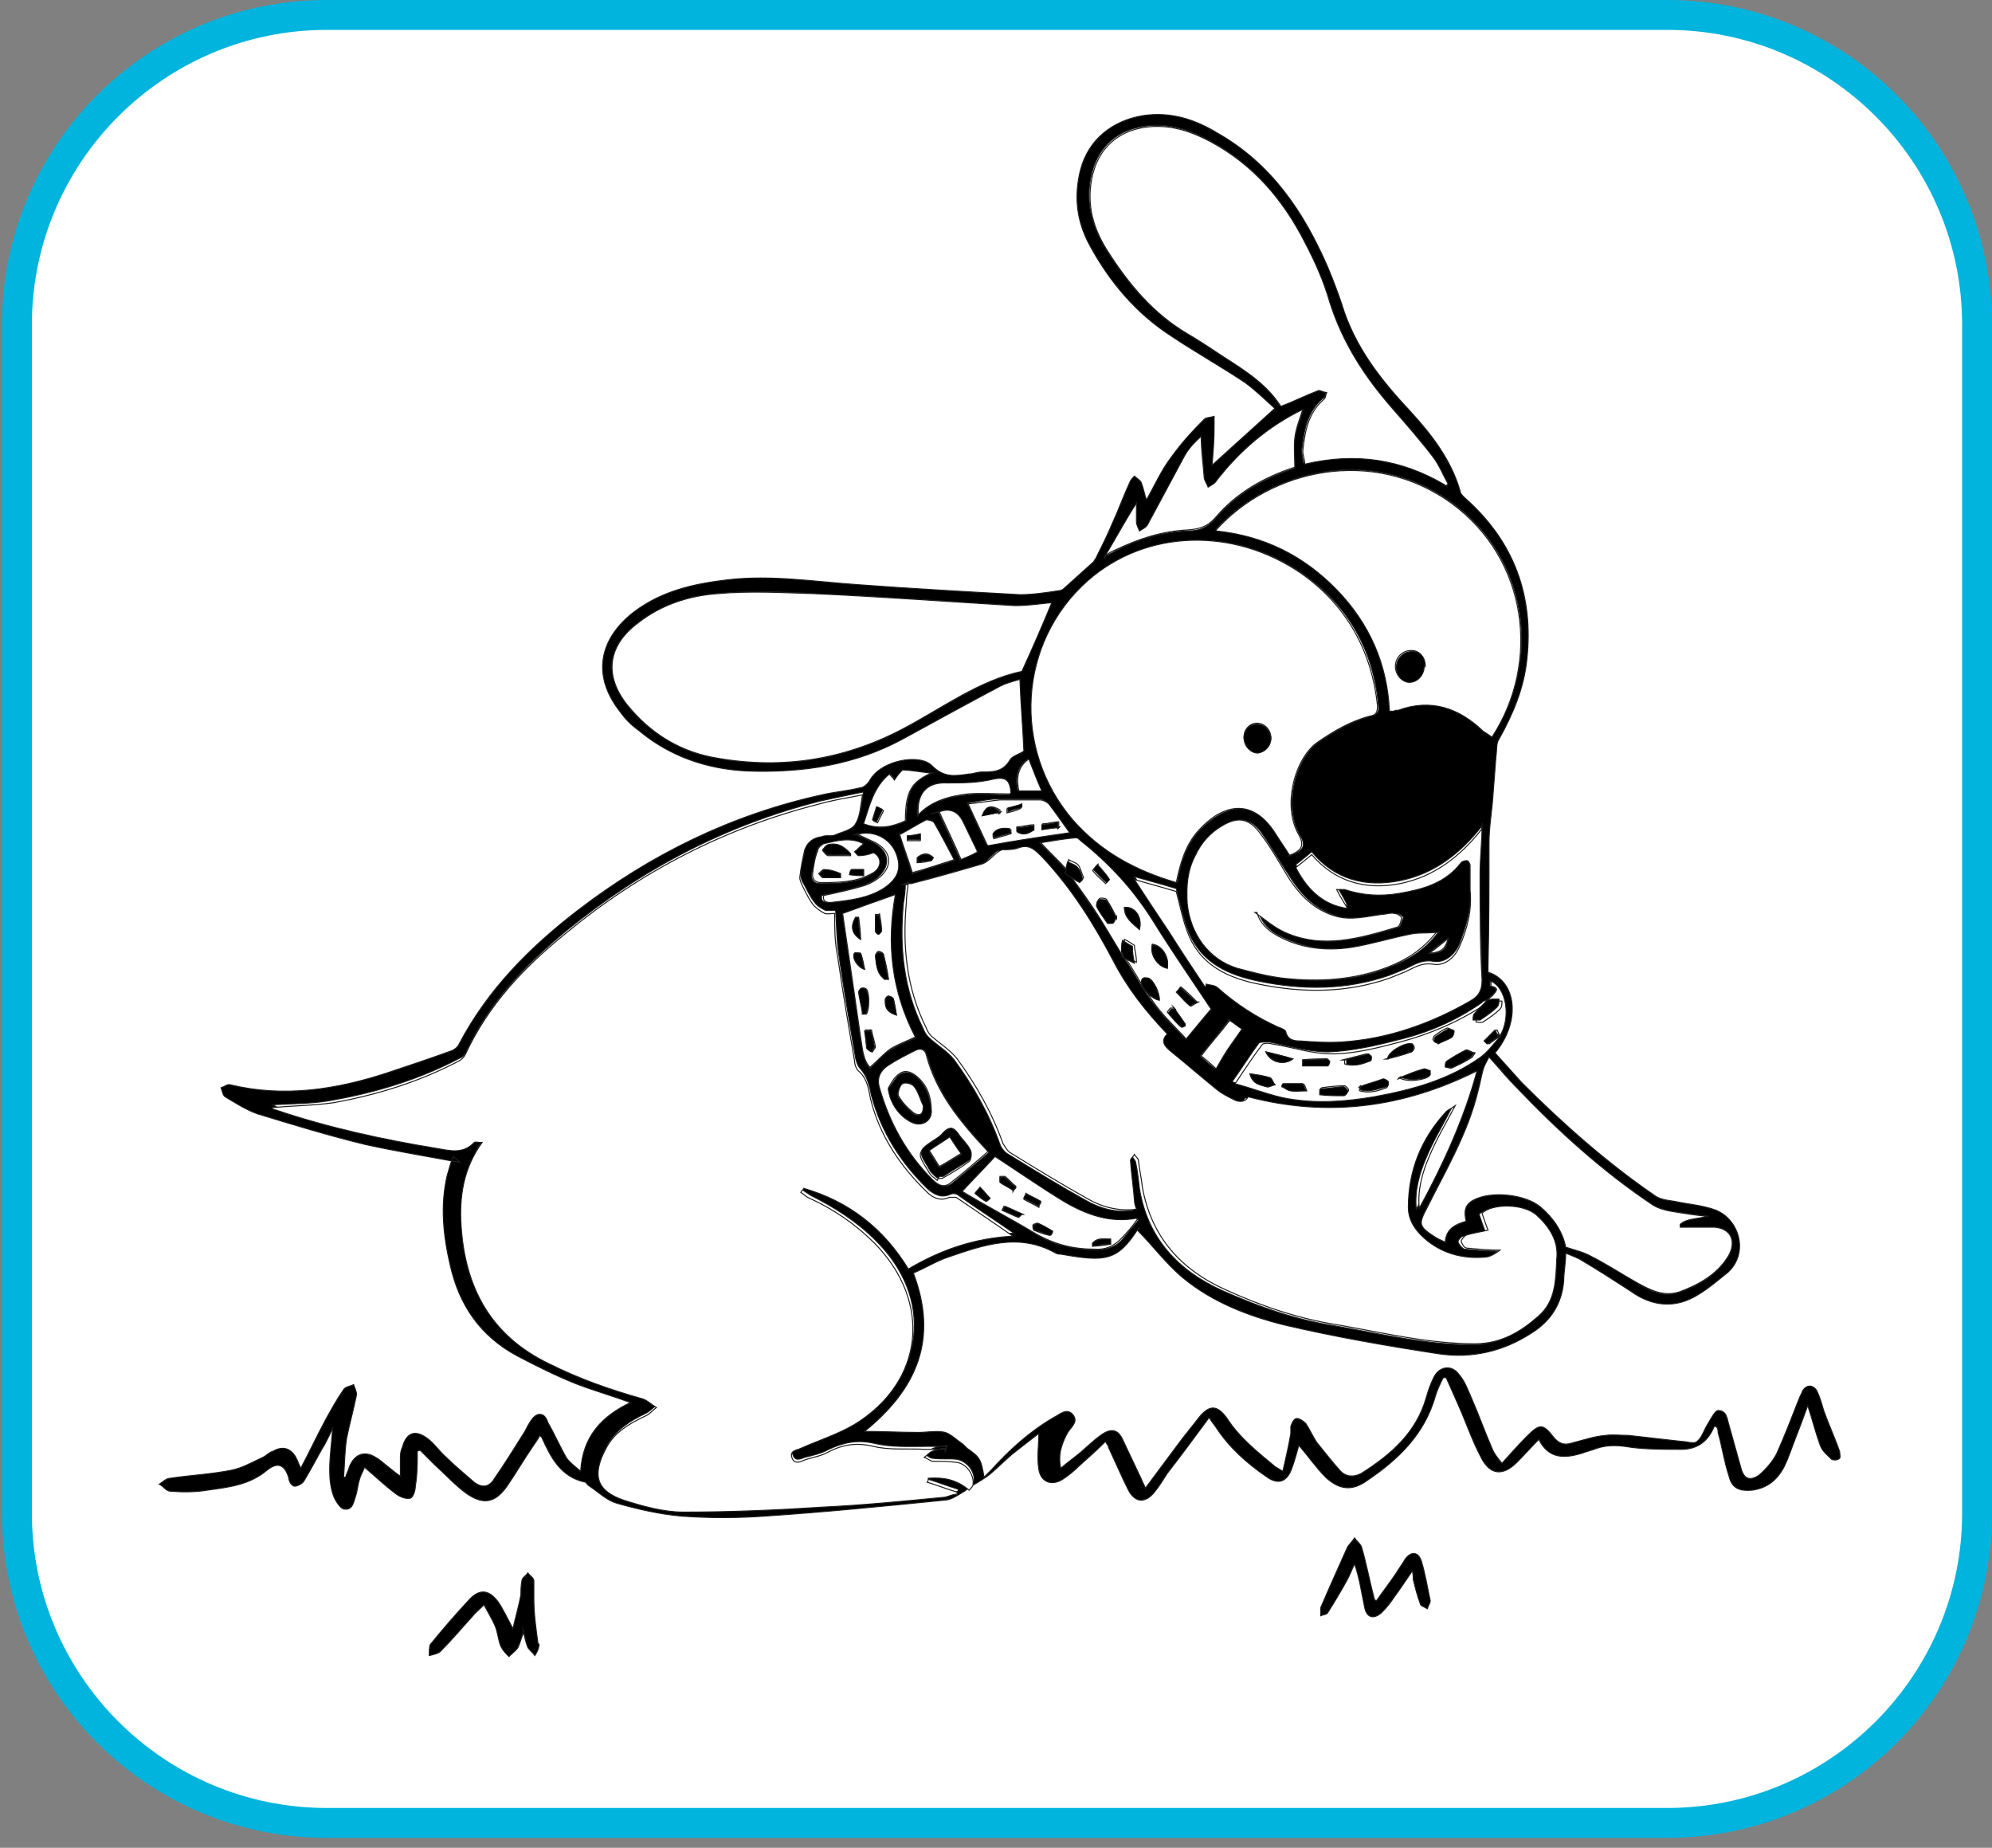 <?xml version="1.0" encoding="UTF-8"?>
<svg id="Capa_1" xmlns="http://www.w3.org/2000/svg" version="1.1" viewBox="0 0 200 185.5">
  <rect x="0" y="0" width="200" height="185.5" fill="#808080" stroke="none"/>
  <!-- Generator: Adobe Illustrator 29.8.1, SVG Export Plug-In . SVG Version: 2.1.1 Build 2)  -->
  <defs>
    <style>
      .st0 {
        fill: #00b4dd;
      }

      .st1, .st2 {
        fill: #fff;
      }

      .st1, .st3 {
        stroke: #1d1d1b;
        stroke-miterlimit: 10;
        stroke-width: .1px;
      }
    </style>
  </defs>
  <g>
    <path class="st2" d="M32.8,1.5h134.6c17.16,0,31.1,13.94,31.1,31.1v119.3c0,17.16-13.94,31.1-31.1,31.1H32.8c-17.16,0-31.1-13.94-31.1-31.1V32.6C1.7,15.44,15.64,1.5,32.8,1.5Z"/>
    <path class="st0" d="M167.4,3c16.32,0,29.6,13.28,29.6,29.6v119.3c0,16.32-13.28,29.6-29.6,29.6H32.8c-16.32,0-29.6-13.28-29.6-29.6V32.6C3.2,16.28,16.48,3,32.8,3h134.6M167.4,0H32.8C14.8,0,.2,14.6.2,32.6v119.3c0,18,14.6,32.6,32.6,32.6h134.6c18,0,32.6-14.6,32.6-32.6V32.6c0-18-14.6-32.6-32.6-32.6h0Z"/>
  </g>
  <g>
    <path class="st3" d="M46.2,116.7c-3.2-.6-6.3-1.1-9.5-1.8-3.7-.9-7.3-2-10.9-3.1-1.1-.4-2.2-1.1-3.2-1.7-.2-.1-.3-.6-.4-.9.3-.1.7-.4.9-.3,5.4,1.3,10.6.5,15.8-1.2,2.1-.7,4.2-1.4,6.4-2.2.3-.1.7-.4.8-.7,2.9-5.5,7.1-9.7,11.9-13.4,7.3-5.6,15.4-9.6,24.5-11.6,1.3-.3,2.6-.4,3.8-.7.4,0,.8-.4,1-.7,1.1-2.1,5.1-2.8,6.3-1.5,1.2,1.2,2.3,1,3.7.8.4,0,.8-.2,1.3-.2,1.1,0,2.1,0,2.8-1.2.2-.4,1-.6,1.4-.9-.1-2.3-.3-4.6-.4-7.2-.7.2-1.5.4-2.2.8-3.2,1.7-6.3,3.4-9.4,5.1-4.9,2.7-10.2,3.5-15.8,3.3-4.1-.2-7.8-1.5-10.9-4.1-.7-.5-1.3-1.1-1.8-1.8-3.1-3.9-1.9-7.6,1.4-10.1,2.8-2.1,6-2.8,9.4-3.2,4.4-.5,8.7.2,13.1.5,5.4.4,10.8.7,16.2,1,1.3,0,2.6-.2,3.9-.4.2,0,.4-.1.5-.2,1-.9,2-1.8,3-2.7,0,0,.1-.2.2-.3.6-1.2,1.2-2.4,1.7-3.6.6-1.3,1.1-2.7,1.7-4,.1-.3.3-.5.5-.7.2.2.6.4.7.7.2.5.3,1.1.5,1.7.8-1.4,1.5-3,2.5-4.3,1-1.4,2.1-2.6,3.3-3.8.2-.2.7-.2,1-.3v1.1c0,1.3-.1,2.5-.2,3.8,2.1-1.9,4.1-3.7,6.3-5.7-.9-.8-1.9-1.8-3-2.6-2.4-1.6-4.9-3-7.3-4.6-3.6-2.3-6.3-5.5-8.3-9.2-1.3-2.4-1.6-4.9-.9-7.6.8-3,3.2-4.9,6.3-5.4,2.8-.4,5.2.4,7.5,1.8,5.4,3.1,8.6,7.9,11,13.4.5,1.2,1,2.5,1.4,3.7,1.3,4.3,3.9,7.6,6.9,10.8,2.2,2.4,4.1,4.9,5,8,0,.3.4.6.6.8,4.8,4.3,6.8,9.7,6.1,16.1-.3,2.9-1.4,5.5-2.8,8-.3.4-.2,1.1-.3,1.7-.1,1.3-.2,2.6-.3,3.9-.1,1.6-.4,3.2-.4,4.8,0,4.1,0,8.3-.1,12.4v.6c2.9.9,3.3,5,.7,8.1.9,1,1.8,2,2.7,3,4.1,4.1,8.5,8,13.3,11.3.5.4,1.3.5,2,.6,1.4.3,2.9.4,4.2.9,2.4,1,3.3,4.4,1.1,6.3-.9.7-1.8,1.5-2.8,2.1-2.3,1.5-4.7,1.3-6.9-.3-1.7-1.1-3.4-2.2-5.1-3.2-.4-.2-.9-.4-1.4-.6,0,1-.2,1.9-.2,2.8-.2,2.3-1.3,4-3.2,5.2-2.9,1.9-6.1,2.6-9.4,2.1-5.2-.8-10.4-1.7-15.5-2.9-3.6-.9-7.2-2.3-10.1-4.7-1.7-1.4-3-3.2-4.6-4.8l.2-.2h-.1c-2.1,3.3-3.3,3.4-7.8,2.6-.2,0-.3,0-.5-.1-3.7-2.1-7.3-.8-10.8.4-1.2.4-2.3,1.1-3.5,1.6,2.5,6.6.4,11.6-4.9,15.9,1.8,0,3.6.1,5.4.1.9,0,1.9-.2,2.7,0,.6.2,1.2.8,1.8,1.2.1.1.3.3.4.4,1.3.9,1.4,1.1,1.7,2.9l.7-.7c1.9-2.1,3.9-3.9,6.3-5.3.6-.3,1.3-1,1.9-.3s-.1,1.2-.5,1.8c-.6,1.1-1,2.2-.7,3.6.7-.6,1.4-1.1,2-1.6.7-.6,1.3-1.2,2-1.7,1.1-.8,1.8-.6,2.3.6.6,1.3,1.2,2.5,1.8,3.8.1.3.3.6.4.9,1.2-1.6,2.3-3.1,3.5-4.7.6-.8,1.2-1.5,1.8-2.3,1.1-1.4,1.9-1.4,2.9,0,1.3,2,3.1,3.4,4.9,4.9.1,0,.3.2.7.4.3-1.3.6-2.6.8-3.8v-.7c.1-.3.3-.8.6-.8s.7.3.9.5c.4.6.7,1.3,1.1,1.9.8,1,1.6,2,2.4,2.9.6.6,1.4.6,2.1.2,3-1.9,5.5-4.1,6.5-7.6.2-.7.4-1.3.7-1.9.5-1.2,1.8-1.5,2.6-.4.6.7.9,1.6,1.3,2.5.7,1.6,1.3,3.3,2,4.9.2.5.5.9,1,1.5.9-1,1.7-1.9,2.5-2.7,1.3-1.3,1.6-1.3,2.7.1.5.6,1,.8,1.7.6,1.2-.3,2.3-.7,3.5-.8.7-.1,1.5,0,2.3,0,1.8.2,3.5.4,5.3.6.5,0,1.3.3,1.6,0,.5-.4.7-1.2,1.1-1.8.3-.5.7-1.3,1-1.3.9,0,.9.9,1.1,1.5.4,1.4.8,2.9,1.2,4.3.3,1.1.9,1.3,1.8.7.7-.6,1.4-1.4,1.8-2.2.8-1.8,1.5-3.6,2.2-5.4.1-.3.3-.6.4-.9.4-.6,1-.6,1.4,0,.3.6.5,1.3.7,2,.5,1.4,1.1,2.7,1.6,4.1,0,.2.1.6,0,.7-.2.2-.6.2-.8.1-.4-.4-.9-.8-1.1-1.3-.5-1.3-.8-2.6-1.3-4.1-.4,1.1-.8,2.2-1.2,3.2s-.7,2-1.2,3c-.7,1.3-1.7,2.1-3.2,2.3-1.3.1-2-.2-2.3-1.4-.5-1.5-.7-3-1.1-4.4,0-.2,0-.4-.2-.6h-.2c-.6,1.5-1.7,2.3-3.3,2.3-1.7,0-3.4,0-5-.2-1.2-.2-2.3-.3-3.5.1-.5.2-1,.3-1.5.5-1.7.5-3.3.6-4.3-1.4-.8.8-1.5,1.6-2.2,2.3-1.4,1.4-2.7,1.3-3.6-.5-.9-1.7-1.5-3.5-2.3-5.3-.4-.9-.8-1.8-1.2-2.7h-.3c-.3.6-.6,1.2-.8,1.9-1.1,3.8-3.7,6.3-6.8,8.4-1.5,1.1-2.8,1-4.2-.3-1-1-1.8-2.2-2.7-3.2-.2.7-.4,1.5-.7,2.3-.5,1.4-1.4,1.7-2.6.8-1.9-1.3-3.7-2.9-5-4.9-.2-.3-.4-.5-.7-1-1.4,1.9-2.8,3.8-4.2,5.6-.4.6-.8,1.3-1.3,1.9-.9,1.1-1.9,1.1-2.6-.2-.7-1.4-1.3-2.8-2-4.3,0-.2-.2-.3-.3-.6-.9.9-1.8,1.7-2.7,2.5-.5.5-1,.9-1.6,1.3-1.1.7-2.2.3-2.4-1-.2-1.2,0-2.4,0-3.6-.8.6-1.8,1.4-2.7,2.1-.7.6-1.4,1.3-2.1,1.9-.6.5-1.3.9-2,1.3-.3.2-.6.5-1,.7-.5.3-1.1.7-1.7.7-6,.6-12,1.2-18,1.6-2.8.2-5.6.2-8.4,0-2.2-.2-4.4-.7-6.5-1.3-1-.3-1.8-1.1-2.7-1.7-.2-.1-.3-.3-.4-.4-2.5-.5-3.5-2.5-4.4-4.5l-.2-.2c-.2.4-.5.8-.7,1.1-.9,1.3-1.7,2.7-2.6,4-1.2,1.7-2.4,1.9-4.1.7-1.1-.8-2.1-1.9-3.2-2.9-.5-.5-.9-.9-1.4-1.4,0,0-.2,0-.3.1,0,1.2,0,2.3-.2,3.5,0,.4-.2,1.1-.5,1.2-.4.1-1-.1-1.4-.4-1.1-.8-2-1.7-3.2-2.7-.2.5-.4.8-.5,1.2-.2.6-.2,1.1-.4,1.7-.2.6-.3,1.4-1.1,1.3-.4,0-.9-.8-1.1-1.3-.3-.8-.4-1.7-.4-2.6,0-1.4.2-2.7.3-4.2-.4.8-.7,1.5-1.1,2.1-.6,1.1-1.2,2.2-1.8,3.2-.2.3-.7.5-.9.5-.3,0-.6-.5-.6-.8q-.6-2.1-2.2-.8c-1.8,1.5-3.9,1.7-6,2-1.2.2-2.5.2-3.7.1-.4,0-.7-.5-1.1-.7.3-.2.7-.6,1.1-.6,2-.3,4.1-.4,6.1-.8,1.1-.2,2.1-.8,3.2-1.3.4-.2.6-.5,1-.6,1-.6,1.9-.3,2.4.8.1.2.2.5.4.9.9-1.7,1.6-3.2,2.4-4.7.6-1.1,1.2-2.2,1.9-3.2.2-.3.6-.3,1-.5.1.3.3.7.3,1-.3,1.5-.7,2.9-1,4.4-.2,1.3-.2,2.6-.3,3.9h.2c.1-.4.3-.7.4-1.1.5-1.2,1.5-1.6,2.6-.9.4.2.8.6,1.2.9.4.3.7.6,1.3,1v-1.7c0-.4,0-.8.2-1.2.4-1.5,1.3-1.8,2.5-.9.7.5,1.2,1.3,1.9,1.9.9.9,1.9,1.7,2.8,2.5.8.6,1.5.5,2-.3,1.1-1.6,2.1-3.2,3.1-4.8.2-.4.4-.8.7-1.2.2-.3.6-.6.9-.5.3,0,.6.4.7.8.7,1.2,1.2,2.4,1.9,3.6.3.4.8.8,1.4,1.3.2-3.5,2.1-5.5,5-6.9-1.9-.7-3.7-1.2-5.5-1.9-2-.8-4-1.8-5.9-2.8-3.7-2-5.8-5.1-6.7-9.1-.7-3-1-6-.3-9,.2-.7.4-1.4.6-1.9l.7.6ZM107,87.5s.2.2.3.2c1.1,1.5,2.1,3.1,3.2,4.6.8,1.2,1.5,2.5,2.3,3.8h0c1.1,1.6,2,3.4,3.2,4.9.9,1.2,2,2.2,3,3.3,1-1.2,1.8-2.2,2.5-3-2-3-3.9-5.8-5.8-8.8-2-3.1-4.4-5.8-7.3-8.1-.1-.1-.3-.3-.5-.3-1.2.2-2.3.3-3.5.5.9,1,1.8,1.8,2.6,2.7v.2ZM150.5,104c1.1-1.8.6-4.7-.9-5.5v.5c1,.2.5.6.1,1-.1.1-.2.3-.4.4h0c-.2,0-.4.1-.6.3-2.6,1.8-5.4,3-8.4,3.7-2.3.6-4.6,1.1-6.9,1.2-2,0-4-.6-6-1-.3,0-.9,0-1,.1-.9,1.2-1.7,2.5-2.7,3.9,1.9.6,3.6,1.2,5.3,1.5,2.9.5,5.8.3,8.7-.2,3.8-.6,7.5-1.7,10.7-4,.8-.5,1.3-1.4,2-2.1h0l.1.2ZM95,145.4v-.2h-2c-1.7,0-3.5.1-5.2-.3-1.7-.4-3.1-.1-4.6.6-.7.4-1.6.6-2.4.8-.5.2-1,.4-1.2-.3s.4-.7.9-.9c1.8-.8,3.8-1.3,5.4-2.4,7-4.4,7.9-12.4,2-18.2-1.9-1.9-4.1-3.3-6.5-4.5-.3-.2-.6-.4-.9-.6,0-.1.2-.2.3-.4,4.5,1.3,8.1,4,10.5,8.1,3.3-1.9,6.7-3.1,10.5-3.3-2-1.4-3.9-2.6-5.7-3.9-.2-.1-.5-.1-.7,0-.9.4-1.6,0-2.2-.5-2.7-2.6-4.7-5.7-5.7-9.4-.2-1-.4-1.9-1.1-2.7-.3-.3-.4-.7-.5-1.1-.6-3.5-1.2-7-1.7-10.5-.2-1.4-.2-2.8-.3-4.3h-1c-.4-.2-.8-.4-1.1-.8-.4-.5-.7-1.1-1-1.7-.2-.3-.4-.7-.4-1.1,0-.9.3-1.9.5-2.8.2-.8.9-1.2,1.7-1.3.5,0,1,0,1.4-.2.7-.3,1.7-.5,2-1.1.5-.8.5-1.9.7-2.9-1.5.3-2.9.6-4.3.9-9.5,2.4-17.9,6.8-25.5,13-4.1,3.4-7.8,7.2-10.1,12.2-.1.2-.3.5-.6.6-4,2.1-8.2,3.4-12.6,4.2-2,.4-4.1.4-6.2.5,0,0,.2.1.3.2,5.3,1.8,10.8,3,16.3,3.9,1.2.2,2.7.6,3.7-.6h.8c-1.8,2.6-2.2,5.4-2.1,8.4.4,6.2,3,11,8.8,13.8,3,1.5,6.1,2.6,9.3,3.5.5.2,1,.6,1.5.9-.4.3-.8.7-1.2.9-1.5.7-2.9,1.6-3.8,3.1-1.6,2.9-1,4.4,1.7,5.3,1.9.6,4,1.2,6,1.2,4.7,0,9.3-.2,14-.5,4.1-.2,8.2-.7,12.3-1,.4,0,.8-.2,1.2-.3v-.2c-1-.3-2-.7-3-1,0-.1,0-.3.1-.4,1.5-.1,2.8,0,4.1,1.2.1-.2.4-.4.4-.6.1-1-.7-2-1.7-2.2-.8-.1-1.6,0-2.4-.1-.3,0-.5-.2-.8-.4.3-.2.5-.5.8-.6.4-.2.9-.2,1.4-.3l-.1.3ZM90.9,88.7c0,.7-.1,1.4-.2,2-.4,4.4,0,8.6,2,12.6.1.3.3.6.5.8.8.8,1.9,1.4,2.6,2.3,1.9,2.6,3.5,5.4,4.6,8.5.1.3.4.7.7.9,2.6,1.6,5.2,3.2,7.9,4.7,1.4.8,3,1.3,4.8,1,0-.4-.2-.7-.2-.9-.2-1.3-.3-2.7-.4-4,0-.2.2-.4.4-.6.1.2.3.4.4.6.2.9.3,1.8.4,2.7.8,5,3.9,8.3,8.4,10.3,3.6,1.6,7.3,2.9,11.2,3.5,4.6.8,9.1,1.9,13.8,1.9,2.6,0,4.6-1.2,6.4-2.8,1.7-1.5,1.6-3.7,1.8-5.7.1-1.9-.7-3.2-2-4.4-1.3-1.2-4.5-1.2-5.5-.2.2.6.4,1.2.6,1.7-.9.2-1.6.3-2.2.5-.2,0-.6.5-.5.6.1.3.4.6.6.7,1.1.1,2.2.2,3.3.2-.4.4-.9.7-1.5.7-2.3.2-4.3-.4-6.1-1.9-.9-.8-1.6-1.8-1.6-3.1,0-3.7,1.3-6.9,3.8-9.6.2-.2.5-.3.9-.6-.9,1.8-1.9,3.4-2.6,5.1-.7,1.6-1.2,3.4-1,5.2,2.4-4.4,4.4-9,5.8-13.8-7.3,3.7-14.9,4.7-23,2.6-.2.5-.8.6-1.4.3-.6-.3-1.2-.6-1.7-1-1.6-1.3-3.1-2.6-4.7-3.9-.6-.5-1-1-.3-1.7-2.1-2.2-3.9-4.6-5.4-7.3-2-3.7-4.2-7.3-7.1-10.4-.7-.7-1.3-1.4-2.4-1-.5.2-1.2.1-1.7.2-.2,0-.3.1-.5.3-.5.4-.8.9-1.4,1.1-2.4.7-4.8,1.3-7.2,2h-.6l.3-.1ZM129.5,85.9c1.4-.5,1.7-1,1-2.1-1.7-2.9-.4-7.7,1.9-9.3,1.6-1.1,3.3-2.1,5.2-2.6.7-.2.9-.4.8-1.1-.5-5.5-3-10-7.6-13.2-6.7-4.7-15.6-4.5-21.5.7-7,6.2-7.7,16.9-1.5,24,2.8,3.2,6.3,5.2,10.4,6.3.3-1.9.9-3.8,2.3-5.3,2.3-2.3,5.2-3.4,7.6.3.5.8,1,1.5,1.5,2.3h-.1ZM105.6,60.5c-1.1.1-2.4.4-3.7.3-6.7-.4-13.4-.9-20.1-1.2-3.3-.2-6.6-.3-9.8,0-2.8.2-5.5,1.1-7.9,2.9-3.1,2.3-3.5,5.3-1.1,8.3,2.2,2.7,5,4.5,8.4,5.2,6.7,1.3,13.1.4,19.2-2.8,4-2.1,7.7-4.9,12-5.8,1-2.4,2-4.7,3-6.9ZM145.1,48.7s.2-.1.2-.2c-.5-.9-.9-1.9-1.5-2.7-1.3-1.7-2.7-3.3-4.1-4.9-2.8-3.1-5-6.6-6.3-10.7-.6-2.1-1.6-4.1-2.5-6-2.2-4.3-5.2-7.8-9.5-10.1-1.8-1-3.6-1.6-5.8-1.5-3.3.2-5.5,2.1-6.1,5.3-.5,2.6.2,5,1.6,7.2,2.1,3.3,4.5,6.3,8,8.3,1.2.7,2.4,1.5,3.6,2.3,2.2,1.4,4.4,2.8,5.8,5,1.3-.6,2.5-1.1,3.8-1.6.2,0,.5,0,.8.2,0,.2,0,.6-.3.7-1.6,1.4-1.9,3.3-2.1,5.2,0,.4.1.9.2,1.3,5.1-1.2,9.7-.5,14.1,2.1l.1.1ZM122.1,53.2c4.8.5,8.8,2.5,12.1,5.9s5.1,7.5,5.3,12.2h.4c.2,0,.3,0,.5-.1,3.3-1.2,6-.2,8.5,2.1.3.2.6.4.9.6,5-7.5,3.7-17.9-4.1-23.5-7.9-5.7-18.1-3.3-23.6,2.7v.1ZM171.4,122.1c-1.2-.2-2.4-.3-3.6-.5-.6-.1-1.3-.3-1.8-.6-5.1-3.4-9.6-7.4-13.8-11.9-.9-.9-1.7-1.9-2.7-3-.2.5-.4.9-.6,1.3-.2.7-.3,1.4-.5,2.1-1,4.2-3.2,7.9-5.1,11.7-.9,1.7-.8,2,.8,3,.3.2.6.3,1,.5,0-1.4,1.1-1.7,2.1-2.1-.2-.8-.2-1.6.7-2.1,1.8-1,5.2-.6,6.8.7,1.3,1.1,2.2,2.4,2.5,4,.9.3,1.8.5,2.5.9,1.6.8,3.2,1.8,4.7,2.7,1.3.8,2.6,1.5,4.2.9,1.9-.6,3.7-1.7,4.8-3.4.9-1.3.7-2.9-1.2-3.1-.9-.1-1.8,0-2.7,0h-.8v-.3c.8-.6,1.8-.6,2.7-.8h0ZM148.8,82.9c-2.2,2.8-4.8,4.8-8.2,5.5-3.5.7-6.6-.1-8.9-2.9-.6.5-1.1.9-1.6,1.3,1.3,2.5,3,3.8,5.2,4.1-.3-.6-.6-1.2-1.1-1.9h.8c1.8.6,3.5.7,5.4.4,2.4-.4,4.7-1.1,6.3-3.1.1-.1.4-.3.6-.2.1,0,.3.3.3.5,0,.8-.1,1.7,0,2.5.2,2-.4,3.9-1.1,5.7-.5,1.1-1.5,1.9-2.6,1.7-1.2-.2-2,.4-2.9.8-.5.2-1,.4-1.5.6-4.3,1.5-8.7,1.5-13.1.6-3-.6-5.7-1.8-7-4.8-.6-1.4-.9-3-1.3-4.5-1.3-.4-2.8-.8-4.2-1.2,1.1,1.7,2.3,3.5,3.5,5.3s2.4,3.6,3.6,5.5c0,0,0-.2.1-.3.4.1.9.2,1.2.4,1.8,1.7,3.8,3,6,3.9.3.1.7.3.8.5.2.8.8.9,1.4.9,1.4,0,2.9.3,4.3.1,4.6-.4,8.8-1.9,12.8-4.1.9-.5,1.2-1.1,1.2-2.1-.1-3.6-.2-7.2-.2-10.7,0-1.6.1-3.2.2-4.8v.3ZM126.2,91.6c1,.7,1.9,1.5,3,2,3.8,1.7,7.5.6,11.2-.5.2,0,.4-.7.5-1,0-.1-.4-.4-.7-.4-.4,0-.9,0-1.3.1-1.5.3-3,.6-4.5.2-2.2-.6-3.7-2.1-4.9-4-1-1.5-1.9-3.1-2.9-4.5-1.1-1.4-2.2-1.5-3.7-.6-1.2.7-2.1,1.7-2.7,3-.7,1.5-.9,3.1-.8,4.8.2,3,2.1,5.6,5,6.5,1.5.5,3.1.9,4.6,1,3.5.4,7.1.3,10.5-1.1,1.8-.7,3.5-1.6,4.9-3.5-1.1,0-1.9,0-2.7.2-1.9.4-3.8,1-5.8,1.3-2.6.5-5.1,0-7.5-1.2-.9-.5-1.7-1.2-2-2.3h-.2ZM110.9,55.9c.5-.3.8-.4,1.1-.6,2.3-1.2,4.7-1.9,7.3-2,1.1,0,1.9-.3,2.7-1.2,2.1-2.5,4.9-4.1,8-5.1,0-1-.1-1.9,0-2.9.1-.9.5-1.8.8-2.9-3.6,1.7-6.4,4.1-8.7,7.2-.2.3-.5.4-.8.6-.2-.3-.4-.7-.4-1-.1-1.4-.2-2.8-.3-4.1-.7.7-1.3,1.4-1.8,2.2-1.2,2.2-2.4,4.5-3.6,6.7-.1.3-.5.4-.8.6-.1-.3-.3-.6-.3-.9v-1.9c-1,1.7-2,3.5-3.2,5.4v-.1ZM87.4,107.2c.7-.6,1.3-1.4,2-1.8.8-.5,1.6-.8,2.5-1.2-2.4-4.6-2.9-9.4-2-14.3-1.7.6-3.4,1.2-5.3,1.9.6,4,1.2,8.2,1.8,12.4.2,1.1.2,2.3,1,3.1v-.1ZM114.2,122.4c-2.8.5-5.2-.4-7.3-1.7-2.3-1.4-4.6-3-6.9-4.5-1,1.1-2.1,2.3-3.3,3.5,2.4,1.4,4.9,2.7,7.3,4.2,1.8,1.1,3.8,1.5,5.9,1.6,1.2,0,2.2-.3,2.9-1.2.5-.6.9-1.1,1.5-1.8l-.1-.1ZM99.2,115.6c-2.8-3-5.1-5.9-6.1-9.6-.2-.6-.5-.7-1-.5-1,.5-2,1-2.9,1.6-.7.5-1.1,1.3-.8,2.2,1,3.5,2.7,6.6,5.3,9.2.6.6,1.2.8,1.9.3,1.2-1,2.4-2,3.7-3.1l-.1-.1ZM99.1,84.8c2.7-.4,5.5-.8,8.2-1.3-.7-1-1.4-2-2.1-2.9-.2-.2-.6-.4-.9-.4h-4c-1.1,0-2.2.3-3.2.4.7,1.5,1.3,2.8,1.9,4.1l.1.1ZM93.5,77.6c-1-.1-2-.2-2.8-.3-.4.5-.6.8-.8,1-.2-.2-.3-.4-.5-.6-1.6,1.3-2,3.2-2.6,5,1.5.6,2.9.3,4.2-.3,0-3.2.7-4,2.6-4.8h-.1ZM86.6,84.8c-1.3-.7-2.7-.3-4,0-.3,0-.6.4-.6.7-.2.7-.3,1.4-.5,2.2-.1.6.2,1,.8,1,1,0,2.1,0,3.1-.2.8-.1,1.6-.4,2.2-.8.9-.6.9-1.6,0-2-.5.2-1,.3-1.5.3-.1,0-.3-.3-.4-.4.3-.2.5-.5.8-.7l.1-.1ZM90.3,83.8c.4,1.3.8,2.5,1.3,3.9,1.2-.4,2.5-.8,4.2-1.3-.7-1.3-1.3-2.5-2-3.7-.1-.2-.6-.4-.8-.3-1,.5-1.9,1.1-2.7,1.5v-.1ZM86,83.8c.6.3,1.2.5,1.7.8,1.5.8,1.8,2.2.5,3.4-.4.4-1,.7-1.6.9-1.3.4-2.7.7-4.1,1-.1.5.1.7.7.7,1.8-.2,3.7-.4,5.3-1.4,1.5-.9,2-2.1,1.2-3.7-.7-1.4-2.4-2.2-3.9-1.7h.2ZM101.4,79.7c-.2-1.4-.7-1.6-1.7-1.4-1.5.3-3.1.5-4.7.4-1.7,0-3,.8-2.9,3.2,1.3-1.5,3.2-1.9,5-2.1,1.4-.2,2.8,0,4.2,0l.1-.1ZM98,85.6v-.2c-.5-1-.9-1.9-1.4-2.9-.47-1-1.27-1.33-2.4-1-1.7.5,0,0,0,0,.8,1.7,1.5,3.2,2.2,4.8.4-.2.9-.4,1.5-.7h.1ZM123.4,102.4c-1,1.3-1.9,2.4-2.9,3.6.5.5,1,.9,1.5,1.3.4-.7.8-1.4,1.2-2,.4-.7.9-1.3,1.4-2-.4-.3-.8-.5-1.3-.9h.1ZM102.3,79.4h2.2c-.4-1.1-.8-2.1-1.3-3.2-1,.67-1.33,1.73-1,3.2h.1ZM143.5,95.7c1.3,0,1.7-.3,1.9-1.5-.7.5-1.3.9-1.9,1.5Z"/>
    <path class="st3" d="M52.6,163.8c-.3.7-.4,1.2-.6,1.6-.2.3-.6.6-.9.9-.3-.3-.6-.6-.8-1-.3-.7-.3-1.4-.6-2.1-.3-.7-.7-1.3-1.1-2.1-.5.5-.9.8-1.2,1.2-1.1,1.2-2.1,2.4-3.2,3.5-.2.2-.7.3-1.1.4,0-.4,0-.9.1-1.1,1.3-1.6,2.6-3.1,4-4.6,1-1,1.9-.9,2.8.3.5.7.9,1.6,1.5,2.7.3-1.3.6-2.3.8-3.4,0-.4,0-.9.1-1.4,0-.3.4-.5.6-.8.2.3.6.5.6.8v1.8c0,1.5.2,2.9.4,4.4,0,.1.2.2.1.3,0,.3-.2.7-.4,1-.2-.3-.5-.5-.7-.8-.2-.5-.3-1-.5-1.8l.1.2Z"/>
    <path class="st3" d="M138.2,160.7c.7-1,1.4-1.9,2-2.8.3-.5.6-.9.9-1.4.6-.8,1.3-.7,1.6.2.4,1.3.6,2.6.9,4,0,.2-.2.5-.3.8-.3-.2-.7-.3-.7-.5-.3-.8-.5-1.6-.7-2.4,0-.2,0-.5-.1-.9-.7,1-1.2,1.8-1.8,2.6-.4.6-.8,1.1-1.3,1.6-.8.7-1.5.5-1.7-.6-.3-1.4-.5-2.9-1-4.3-.3.6-.5,1.2-.8,1.7-.6,1.1-1.2,2.1-1.9,3.2-.1.2-.5.2-.7.3v-.8c.9-2.1,1.8-4.1,2.7-6.1.2-.3.5-.6.7-.9.2.3.6.6.7.9.5,1.7.8,3.4,1.3,5.3l.2.1Z"/>
    <path class="st1" d="M95,145.4c-.5,0-1,.1-1.4.3-.3.1-.5.4-.8.6.3.1.5.3.8.4.8,0,1.6,0,2.4.1,1,.1,1.8,1.2,1.7,2.2,0,.2-.2.4-.4.6-1.3-1.1-2.6-1.3-4.1-1.2,0,.1,0,.3-.1.4,1,.3,2,.7,3,1v.2c-.4,0-.8.2-1.2.3-4.1.4-8.2.8-12.3,1-4.6.3-9.3.5-14,.5-2,0-4.1-.6-6-1.2-2.6-.9-3.3-2.4-1.7-5.3.8-1.5,2.3-2.4,3.8-3.1.5-.2.8-.6,1.2-.9-.5-.3-1-.8-1.5-.9-3.2-.9-6.3-2-9.3-3.5-5.8-2.8-8.4-7.6-8.8-13.8-.2-2.9.2-5.8,2.1-8.4-.4,0-.7-.1-.8,0-1.1,1.2-2.5.8-3.7.6-5.5-.9-11-2.1-16.3-3.9-.1,0-.3-.1-.3-.2,2-.2,4.1-.2,6.2-.5,4.4-.8,8.6-2.1,12.6-4.2.2-.1.5-.4.6-.6,2.3-5,5.9-8.8,10.1-12.2,7.5-6.2,16-10.6,25.5-13,1.4-.4,2.8-.6,4.3-.9-.2,1-.2,2.1-.7,2.9-.3.6-1.3.8-2,1.1-.4.2-1,0-1.4.2-.8.1-1.4.5-1.7,1.3-.2.9-.4,1.8-.5,2.8,0,.3.2.7.4,1.1.3.6.6,1.2,1,1.7.3.3.7.6,1.1.8.3.1.6,0,1,0,0,1.5,0,2.9.3,4.3.5,3.5,1.1,7,1.7,10.5,0,.4.2.9.5,1.1.8.8.9,1.7,1.1,2.7.9,3.7,3,6.8,5.7,9.4.6.6,1.4.9,2.2.5h.7c1.9,1.3,3.7,2.5,5.7,3.9-3.9.2-7.3,1.4-10.5,3.3-2.5-4.1-6-6.8-10.5-8.1,0,.1-.2.2-.3.4.3.2.6.5.9.6,2.4,1.1,4.6,2.6,6.5,4.5,5.8,5.9,5,13.9-2,18.2-1.7,1-3.6,1.6-5.4,2.4-.4.2-1.1.2-.9.9s.8.5,1.2.3c.8-.3,1.7-.4,2.4-.8,1.5-.8,2.9-1,4.6-.6,1.6.4,3.4.2,5.2.3h2v.2l.1-.3Z"/>
    <path class="st1" d="M90.9,88.7h.6c2.4-.6,4.8-1.3,7.2-2,.5-.2.9-.7,1.4-1.1.1-.1.3-.2.5-.3.6,0,1.2,0,1.7-.2,1.1-.4,1.7.3,2.4,1,2.9,3.1,5.1,6.6,7.1,10.4,1.4,2.7,3.2,5,5.4,7.3-.7.7-.3,1.2.3,1.7,1.6,1.3,3.1,2.6,4.7,3.9.5.4,1.1.7,1.7,1s1.2.2,1.4-.3c8,2.1,15.6,1.1,23-2.6-1.3,4.8-3.4,9.4-5.8,13.8-.2-1.8.3-3.6,1-5.2.7-1.7,1.6-3.2,2.6-5.1-.4.3-.7.4-.9.6-2.5,2.7-3.8,5.9-3.8,9.6,0,1.3.7,2.3,1.6,3.1,1.7,1.5,3.8,2.1,6.1,1.9.5,0,1.1-.4,1.5-.7-1.1,0-2.2-.1-3.3-.2-.3,0-.5-.4-.6-.7,0-.1.3-.5.5-.6.6-.2,1.3-.3,2.2-.5-.2-.5-.4-1.1-.6-1.7,1-1,4.2-1,5.5.2s2.2,2.6,2,4.4c-.1,2.1-.1,4.2-1.8,5.7-1.8,1.6-3.8,2.8-6.4,2.8-4.7,0-9.2-1.1-13.8-1.9-3.9-.6-7.7-1.9-11.2-3.5-4.5-2-7.5-5.3-8.4-10.3-.1-.9-.3-1.8-.4-2.7,0-.2-.3-.4-.4-.6-.1.2-.4.4-.4.6.1,1.4.3,2.7.4,4,0,.3.1.6.2.9-1.8.2-3.4-.2-4.8-1-2.7-1.5-5.3-3.1-7.9-4.7-.3-.2-.5-.6-.7-.9-1.1-3.1-2.7-5.9-4.6-8.5-.7-.9-1.7-1.5-2.6-2.3-.2-.2-.4-.5-.5-.8-2-4-2.4-8.2-2-12.6,0-.6.1-1.3.2-2l-.3.1Z"/>
    <path class="st1" d="M129.5,85.9c-.5-.8-1-1.5-1.5-2.3-2.4-3.7-5.4-2.7-7.6-.3-1.4,1.5-1.9,3.4-2.3,5.3-4.1-1.2-7.6-3.1-10.4-6.3-6.1-7.1-5.5-17.8,1.5-24,5.9-5.2,14.7-5.4,21.5-.7,4.5,3.2,7,7.7,7.6,13.2,0,.7-.1,1-.8,1.1-1.9.5-3.6,1.5-5.2,2.6-2.3,1.6-3.6,6.4-1.9,9.3.6,1.1.3,1.6-1,2.1h.1ZM127.6,74.1c0-.8-.6-1.5-1.4-1.5-.7,0-1.3.6-1.3,1.4,0,.9.6,1.5,1.4,1.5.7,0,1.3-.7,1.3-1.5v.1Z"/>
    <path class="st1" d="M105.6,60.5c-.9,2.2-1.9,4.5-3,6.9-4.3.9-8,3.7-12,5.8-6.1,3.2-12.5,4.1-19.2,2.8-3.4-.7-6.2-2.5-8.4-5.2-2.4-3-2-6,1.1-8.3,2.3-1.8,5.1-2.7,7.9-2.9,3.3-.3,6.6-.1,9.8,0,6.7.3,13.4.8,20.1,1.2,1.3,0,2.6-.2,3.7-.3h0Z"/>
    <path class="st1" d="M145.1,48.7c-4.4-2.6-9-3.3-14.1-2.1,0-.5-.2-.9-.2-1.3.2-1.9.5-3.8,2.1-5.2.2-.1.2-.5.3-.7-.3,0-.6-.2-.8-.2-1.3.5-2.5,1.1-3.8,1.6-1.4-2.2-3.6-3.6-5.8-5-1.2-.8-2.4-1.6-3.6-2.3-3.4-2-5.9-5-8-8.3-1.4-2.2-2.1-4.5-1.6-7.2.6-3.2,2.8-5.1,6.1-5.3,2.1-.1,3.9.5,5.8,1.5,4.3,2.3,7.3,5.8,9.5,10.1,1,1.9,1.9,3.9,2.5,6,1.3,4.1,3.5,7.5,6.3,10.7,1.4,1.6,2.8,3.2,4.1,4.9.6.8,1,1.8,1.5,2.7,0,0-.2.1-.2.2l-.1-.1Z"/>
    <path class="st1" d="M122.1,53.2c5.5-6.1,15.7-8.4,23.6-2.7,7.7,5.6,9,16,4.1,23.5-.3-.2-.6-.4-.9-.6-2.4-2.3-5.2-3.3-8.5-2.1-.2,0-.3,0-.5.1h-.4c-.2-4.7-2-8.8-5.3-12.2s-7.3-5.4-12.1-5.9v-.1ZM143,66.8c0-.9-.5-1.5-1.3-1.5-.9,0-1.6.7-1.6,1.6,0,.8.6,1.5,1.3,1.5.9,0,1.5-.7,1.5-1.7l.1.1Z"/>
    <path class="st1" d="M171.4,122.1c-1,.3-2,.2-2.7.8v.3h3.5c1.9.2,2.1,1.8,1.2,3.1-1.1,1.7-2.9,2.7-4.8,3.4-1.6.5-2.9-.2-4.2-.9-1.6-.9-3.1-1.9-4.7-2.7-.7-.4-1.6-.6-2.5-.9-.3-1.5-1.2-2.9-2.5-4-1.5-1.3-5-1.7-6.8-.7-.9.5-.9,1.2-.7,2.1-1,.3-2,.7-2.1,2.1-.4-.2-.7-.3-1-.5-1.7-1.1-1.7-1.3-.8-3,1.9-3.8,4.1-7.5,5.1-11.7.2-.7.3-1.4.5-2.1.1-.4.3-.7.6-1.3,1,1.1,1.8,2.1,2.7,3,4.2,4.4,8.7,8.5,13.8,11.9.5.3,1.2.5,1.8.6,1.2.2,2.4.4,3.6.5h0Z"/>
    <path class="st1" d="M148.8,82.9c0,1.6-.2,3.2-.2,4.8,0,3.6,0,7.2.2,10.7,0,1-.3,1.6-1.2,2.1-4,2.3-8.3,3.8-12.8,4.1-1.4.1-2.9,0-4.3-.1-.6,0-1.2-.1-1.4-.9,0-.2-.5-.4-.8-.5-2.2-1-4.2-2.3-6-3.9-.3-.3-.8-.3-1.2-.4,0,0,0,.2-.1.3-1.2-1.8-2.4-3.6-3.6-5.5-1.2-1.8-2.4-3.6-3.5-5.3,1.4.4,2.9.8,4.2,1.2.4,1.5.7,3.1,1.3,4.5,1.3,3,4,4.2,7,4.8,4.4.9,8.8.9,13.1-.6.5-.2,1-.4,1.5-.6.9-.4,1.7-1,2.9-.8,1.1.2,2.1-.6,2.6-1.7.8-1.8,1.3-3.7,1.1-5.7v-2.5c0-.2-.2-.5-.3-.5s-.4,0-.6.2c-1.6,2.1-3.9,2.7-6.3,3.1-1.8.3-3.6.2-5.4-.4h-.8c.4.8.8,1.4,1.1,1.9-2.2-.3-3.9-1.6-5.2-4.1.5-.4,1-.8,1.6-1.3,2.3,2.7,5.4,3.6,8.9,2.9,3.4-.7,6-2.7,8.2-5.5v-.3Z"/>
    <path class="st1" d="M126.2,91.6c.3,1.1,1.1,1.8,2,2.3,2.3,1.3,4.9,1.6,7.5,1.2,1.9-.3,3.8-.9,5.8-1.3.8-.2,1.7-.1,2.7-.2-1.4,1.8-3.1,2.8-4.9,3.5-3.4,1.3-6.9,1.5-10.5,1.1-1.6-.2-3.1-.6-4.6-1-2.9-.9-4.7-3.5-5-6.5-.1-1.7,0-3.3.8-4.8.6-1.3,1.5-2.3,2.7-3,1.5-.9,2.6-.8,3.7.6s2,3,2.9,4.5c1.2,1.9,2.7,3.4,4.9,4,1.5.4,3,0,4.5-.2.4,0,.9-.2,1.3-.1.3,0,.7.3.7.4,0,.4-.2,1-.5,1-3.7,1.1-7.4,2.2-11.2.5-1.1-.5-2-1.3-3-2h.2Z"/>
    <path class="st1" d="M149.4,100.4c.1-.1.2-.3.4-.4.3-.4.9-.8-.1-1v-.5c1.6.7,2,3.7.9,5.5-.1-.2-.2-.4-.3-.6-.4.4-.7.7-1.1,1.1.1.1.2.2.3.3.4-.3.8-.6,1.2-.8-.7.7-1.2,1.5-2,2.1-3.2,2.3-6.9,3.3-10.7,4-2.9.5-5.8.7-8.7.2-1.7-.3-3.4-1-5.3-1.5,1-1.5,1.8-2.7,2.7-3.9.1-.2.7-.2,1-.1,2,.3,4,1,6,1,2.3,0,4.6-.6,6.9-1.2,3-.8,5.8-2,8.4-3.7l.6-.3c-.4.5-.9.9-1.3,1.4-.1.1-.1.4-.1.6.2,0,.5.1.7,0,.6-.4,1.2-.8,1.7-1.3.2-.2.2-.5.2-.8h-.7c-.1,0-.3,0-.4.1l-.3-.2ZM148,105.7c-.3-.1-.6-.3-.7-.3-.7.3-1.3.7-1.9,1.1-.1,0-.1.4-.2.6.2,0,.4.2.6.1.6-.3,1.3-.6,1.9-1,.1,0,.2-.2.4-.5h-.1ZM136.5,109.1v.4c1,.3,1.9,0,2.7-.3.1,0,.2-.4.2-.5,0-.2-.4-.4-.5-.3-.8.2-1.6.5-2.4.8v-.1ZM132.6,109.3v.5c.8,0,1.6.1,2.4.1.1,0,.4-.3.4-.5,0-.1-.3-.4-.4-.4-.8,0-1.6.1-2.3.2l-.1.1ZM139.3,106.3c.8-.2,1.6-.4,2.4-.7.1,0,.3-.3.3-.4s-.1-.3-.2-.4c-.4-.2-2.2.7-2.4,1.5h-.1ZM125.5,107.8c.3,1.1,1.1,1.1,1.7,1.3.2,0,.5-.1.8-.2-.2-.2-.3-.6-.5-.7-.6-.2-1.2-.2-2-.4ZM140.5,108.2c.8.5,2.7.2,3-.2,0-.1.1-.4,0-.4-.1-.1-.4-.3-.6-.2-.7.2-1.5.5-2.5.9l.1-.1ZM130.8,106.4v.6h2.5s.2-.3.2-.4-.2-.3-.3-.3c-.8,0-1.6,0-2.4.1ZM135,106.4v.4c.8.3,1.6,0,2.4-.3,0,0,.2-.3.1-.4,0-.1-.2-.3-.3-.3-.8.2-1.6.4-2.4.6h.2ZM128.9,108.8c0,.1,0,.2-.1.3.3.2.6.4.9.4h1.5c-.1-.2-.2-.7-.4-.7h-1.9ZM144.3,104.7c.5-.2,1-.4,1.4-.7.1,0,.2-.4.2-.6-.2,0-.4-.2-.6-.2-.5.2-.9.5-1.3.8,0,0-.2.3-.1.4,0,.1.2.2.3.2l.1.1ZM129.8,106.3c-1-.3-1.7-.4-2.7-.7.4,1,1.7,1.4,2.7.7Z"/>
    <path class="st1" d="M110.9,55.9c1.2-2,2.1-3.7,3.2-5.4v1.9c0,.3.2.6.3.9.3-.2.6-.3.8-.6,1.2-2.2,2.4-4.5,3.6-6.7.4-.8,1-1.5,1.8-2.2,0,1.4.2,2.8.3,4.1,0,.3.3.7.4,1,.3-.2.6-.3.8-.6,2.3-3,5.2-5.5,8.7-7.2-.3,1-.7,1.9-.8,2.9-.1.9,0,1.9,0,2.9-3.1,1-5.9,2.6-8,5.1-.8.9-1.6,1.1-2.7,1.2-2.6.1-5,.9-7.3,2-.3.1-.6.3-1.1.6v.1Z"/>
    <path class="st1" d="M112.8,96.1c-.8-1.3-1.5-2.5-2.3-3.8-1-1.6-2.1-3.1-3.2-4.6.4.2.8.5,1.2.7l.3-.3c-.2-.4-.3-.9-.5-1.2-.2-.3-.7-.4-1-.6,0,.3-.1.7-.2,1-.8-.9-1.7-1.7-2.6-2.7,1.2-.2,2.4-.4,3.5-.5.2,0,.3.1.5.3,2.9,2.3,5.3,4.9,7.3,8.1,1.8,2.9,3.8,5.8,5.8,8.8-.7.8-1.5,1.8-2.5,3-1-1.1-2.1-2.1-3-3.3-1.2-1.6-2.1-3.3-3.2-5,.4.2.8.4,1.2.6,0-.5-.1-1-.2-1.5v-.2c-.3-.2-.6-.4-1-.6,0,.4-.1.7-.1,1.1,0,.2.1.4.2.6l-.2.1ZM112.1,92.1c-.3-.6-.6-1.2-1-1.8,0-.1-.6-.2-.7-.1-.2.2-.3.6-.3.7.3.6.7,1.2,1.1,1.7,0,.1.4.1.5,0,.1,0,.2-.3.4-.6v.1ZM117.2,97.2c.2-1.1-.5-2.3-1.5-2.4-.2,1,.5,2.2,1.5,2.4ZM116.4,100.4c0-.8-.6-2-1.1-2.2-.1,0-.4-.1-.5,0-.1,0-.2.3-.2.5,0,.6,1.1,1.6,1.8,1.7ZM114.4,93.3c.3-1.3-.5-2.3-1.5-2.2,0,1,.7,1.5,1.5,2.2ZM120.2,100.6c-.6-.6-1.1-1.1-1.6-1.5-.2.2-.5.5-.4.5.4.5.9,1,1.4,1.4,0,0,.3-.2.7-.4h-.1ZM117.9,101.2h-.4c-.1.1-.3.4-.3.4.4.5.9.9,1.3,1.4,0,0,.3,0,.4-.1,0,0,.1-.1,0-.2-.4-.6-.8-1.1-1.1-1.6l.1.1ZM110.2,86.8c-.3.3-.5.6-.5.6.4.5.9.9,1.3,1.3l.3-.3h0c-.4-.5-.7-.9-1.2-1.5l.1-.1Z"/>
    <path class="st1" d="M87.4,107.2c-.8-.8-.8-2-1-3.1-.6-4.2-1.2-8.3-1.8-12.4,1.9-.7,3.6-1.3,5.3-1.9-.9,4.9-.4,9.7,2,14.3-.8.4-1.7.7-2.5,1.2-.7.5-1.3,1.2-2,1.8v.1ZM88.8,98.3h.4c-.1-.9-.3-1.7-.5-2.5,0-.1-.3-.3-.5-.3-.1,0-.3.3-.3.4.1.8.1,1.7.9,2.3v.1ZM86.6,101.8h.4c.3-.5.3-2.1,0-2.5,0,0-.3-.2-.4-.1-.1,0-.3.3-.3.4.1.8.3,1.5.4,2.2h-.1ZM87.4,103.4h-.5c0,.7,0,1.3.2,1.8,0,.1.3.2.5.4.1-.2.3-.4.3-.5-.1-.6-.3-1.1-.4-1.7h-.1ZM86.2,92.1h-.3c-.5.9-.4,1.6.5,2.2,0-.8-.1-1.5-.2-2.2ZM90,101.9c-.1-.7-.2-1.2-.3-1.6,0-.1-.3-.2-.5-.3-.1,0-.3.2-.3.3,0,.7,0,1.2,1.1,1.6ZM86.8,97.3c-.1-.6-.2-1.1-.4-1.6,0,0-.6-.1-.6,0-.3.4.3,1.4,1,1.6ZM88.3,91.8h-.4v1.6c0,.1.2.3.3.3s.3-.2.3-.3c0-.6-.1-1.1-.2-1.7v.1Z"/>
    <path class="st1" d="M114.2,122.4c-.5.7-1,1.3-1.5,1.8-.8.9-1.7,1.3-2.9,1.2-2.1,0-4-.5-5.9-1.6-2.5-1.5-5-2.8-7.3-4.2,1.2-1.3,2.3-2.4,3.3-3.5,2.3,1.5,4.6,3.1,6.9,4.5,2.2,1.3,4.6,2.2,7.3,1.7l.1.1ZM105.4,124c0-.1.1-.3.2-.4-.5-.3-1-.6-1.5-.8,0,0-.4.1-.4.2s0,.4.1.5c.5.2,1,.4,1.5.5h.1ZM102.6,121.9c-.7-.3-1.2-.6-1.8-.8,0,0-.1.2-.2.4.5.2,1.1.5,1.6.7l.3-.3h.1ZM101.7,119.5c0-.1.2-.2.3-.4-.4-.3-.7-.7-1.1-1h-.5v.5c.4.3.9.6,1.3.8v.1ZM98.4,119.2c-.2.3-.4.4-.5.6.4.3.7.6,1.1.8,0,0,.3-.2.4-.3-.3-.3-.6-.7-1-1.1ZM111.5,124.9v-.5c-.6,0-1.3-.2-1.8.4v.3c.6,0,1.2-.1,1.8-.2ZM104.3,121.1c0-.1.2-.3.2-.4-.5-.3-1-.5-1.5-.8,0,.2-.2.3-.2.5.5.3,1,.5,1.5.8v-.1Z"/>
    <path class="st1" d="M99.2,115.6c-1.3,1.1-2.4,2.1-3.7,3.1-.7.6-1.3.3-1.9-.3-2.6-2.6-4.3-5.7-5.3-9.2-.3-1,.1-1.7.8-2.2.9-.6,1.9-1.1,2.9-1.6.5-.2.9,0,1,.5,1,3.8,3.4,6.7,6.1,9.6l.1.1ZM94.2,118.3h.4c.9-.5,1.9-1.1,2.7-1.7.2-.1.2-.8,0-1-.3-.6-.9-1.1-1.2-1.6-.5-.7-.9-.7-1.5-.1-.3.3-.7.5-1,.8-1.5,1-1.5,1.1-.5,2.7.1.2.3.5.4.6.2.2.4.3.6.5l.1-.2ZM89.2,109.3c.2,1.4,1.1,2.7,2.4,3.3.9.4,1.9,0,1.9-1.1,0-1.2-.3-2.4-1.3-3.3-.5-.5-1.3-.9-1.9-.4-.5.3-.8.9-1.1,1.4v.1Z"/>
    <path class="st1" d="M99.1,84.8c-.6-1.3-1.2-2.6-1.9-4.1,1.1-.1,2.2-.3,3.2-.4h4c.3,0,.7.2.9.4.7.9,1.3,1.8,2.1,2.9-2.8.4-5.5.8-8.2,1.3l-.1-.1ZM103.8,83.3v-.5c-.6,0-1.1.2-1.7.2v.4c.6.5,1.2.3,1.7-.2v.1ZM100.4,81.6v-.3c-.9-.5-1.4-.4-1.7.5.6,0,1.2-.2,1.8-.3l-.1.1ZM101.5,83.6v-.3c-.8-.1-1.4-.2-1.8.5,0,.1,0,.3.1.4.6-.2,1.1-.3,1.7-.5v-.1ZM106.3,83.1v-.6c-.5,0-1.1.2-1.6.2v.5c.6,0,1.1-.1,1.7-.2l-.1.1ZM102.5,81.1v-.3c-.5.1-.9.2-1.4.4v.4c.4-.1.9-.2,1.3-.4h0l.1-.1Z"/>
    <path class="st1" d="M93.5,77.6c-1.9.9-2.6,1.7-2.6,4.8-1.3.6-2.6.9-4.2.3.6-1.8,1-3.7,2.6-5,.2.3.4.4.5.6.2-.3.4-.6.8-1,.8,0,1.8.2,2.8.3h.1ZM88.6,81.3c-.2,0-.4-.2-.5-.2-.2.4-.3.8-.4,1.3,0,0,.2.1.4.2.2-.4.4-.8.6-1.2l-.1-.1Z"/>
    <path class="st1" d="M86.6,84.8c-.3.2-.5.5-.8.7.1.1.3.4.4.4.5,0,1-.1,1.5-.3.8.4.9,1.4,0,2-.7.4-1.5.7-2.2.8-1,.2-2.1.2-3.1.2-.6,0-.9-.4-.8-1,.1-.7.2-1.5.5-2.2,0-.3.4-.6.6-.7,1.3-.3,2.7-.7,4,0l-.1.1ZM85.4,85.8c-.8-.9-1.5-1.1-2.3-.9-.2,0-.4.3-.5.5.2.2.3.4.5.5h2.3v-.1ZM84.3,88.1v-.4c-.5-.1-1.1-.3-1.6-.4-.1,0-.3.2-.5.4.1.1.3.4.4.4h1.7ZM86.7,87.9v-.6h-1.2s-.1.3-.2.5c.5,0,.9,0,1.4.1Z"/>
    <path class="st1" d="M90.3,83.8c.8-.4,1.7-1,2.7-1.5.2,0,.7.1.8.3.7,1.2,1.3,2.4,2,3.7-1.6.5-3,1-4.2,1.3-.4-1.3-.9-2.6-1.3-3.9v.1ZM93.7,86.1c-.6-.6-1.1-.4-1.6,0v.5c.5,0,1-.1,1.4-.2,0,0,.1-.1.2-.3ZM92.4,84.3v-.5c-.4,0-.9.1-1.3.2v.4h1.3v-.1Z"/>
    <path class="st1" d="M86,83.8c1.5-.5,3.2.2,3.9,1.7.7,1.6.3,2.7-1.2,3.7-1.6,1-3.5,1.2-5.3,1.4-.6,0-.8-.2-.7-.7,1.4-.3,2.8-.6,4.1-1,.6-.2,1.1-.5,1.6-.9,1.3-1.2,1-2.6-.5-3.4-.6-.3-1.1-.5-1.7-.8h-.2Z"/>
    <path class="st1" d="M101.4,79.7c-1.4,0-2.9-.1-4.2,0-1.8.2-3.7.7-5,2.1-.2-2.4,1.1-3.3,2.9-3.2,1.5,0,3.1,0,4.7-.4,1.1-.2,1.6,0,1.7,1.4l-.1.1Z"/>
    <path class="st1" d="M98,85.6c-.5.3-1.1.5-1.5.7-.7-1.6-1.4-3.1-2.2-4.8-.1.2-.1,0,0,0,1.07-.4,1.87-.07,2.4,1,.5,1,.9,1.9,1.4,2.9v.2h-.1Z"/>
    <path class="st1" d="M123.4,102.4c.5.3.8.6,1.3.9-.5.7-.9,1.3-1.4,2-.4.6-.8,1.3-1.2,2-.5-.5-1-.9-1.5-1.3.9-1.2,1.9-2.3,2.9-3.6h-.1Z"/>
    <path class="st1" d="M102.3,79.4c-.33-1.47,0-2.53,1-3.2.4,1,.8,2.1,1.3,3.2h-2.3Z"/>
    <path class="st3" d="M107,87.5c0-.3.1-.7.2-1,.3.2.8.3,1,.6.3.3.4.8.5,1.2l-.3.3c-.4-.2-.8-.5-1.2-.7,0,0-.2-.2-.3-.2l.1-.2Z"/>
    <path class="st1" d="M143.5,95.7c.7-.5,1.2-.9,1.9-1.5-.3,1.1-.7,1.4-1.9,1.5Z"/>
    <path class="st3" d="M127.6,74.1c0,.8-.6,1.4-1.3,1.5-.7,0-1.3-.6-1.4-1.5,0-.8.5-1.4,1.3-1.4s1.4.7,1.4,1.5v-.1Z"/>
    <path class="st3" d="M143,66.8c0,1-.7,1.7-1.5,1.7-.7,0-1.3-.7-1.3-1.5,0-.9.7-1.6,1.6-1.6.8,0,1.3.6,1.3,1.5l-.1-.1Z"/>
    <path class="st3" d="M149.4,100.4c.1,0,.3-.1.4-.1h.7c0,.3,0,.6-.2.8-.5.5-1.1.9-1.7,1.3h-.7c0-.2,0-.5.1-.6.4-.5.9-.9,1.3-1.4h.1Z"/>
    <path class="st3" d="M148,105.7c-.2.3-.3.4-.4.5-.6.4-1.2.7-1.9,1-.1,0-.4,0-.6-.1,0-.2,0-.5.2-.6.6-.4,1.3-.8,1.9-1.1.1,0,.4.2.7.3h.1Z"/>
    <path class="st3" d="M136.5,109.1c.8-.3,1.6-.5,2.4-.8.1,0,.4.2.5.3,0,.1,0,.5-.2.5-.9.2-1.7.6-2.6.3v-.4l-.1.1Z"/>
    <path class="st3" d="M132.6,109.3c.8,0,1.6-.2,2.3-.2.1,0,.4.3.4.4,0,.2-.2.5-.4.5-.8,0-1.6,0-2.4-.1v-.5l.1-.1Z"/>
    <path class="st3" d="M139.3,106.3c.1-.8,1.9-1.7,2.4-1.5.1,0,.3.2.2.4,0,.2-.1.4-.3.4-.8.3-1.6.5-2.4.7h.1Z"/>
    <path class="st3" d="M125.5,107.8c.8.1,1.4.2,2,.4.2,0,.3.5.5.7-.3,0-.6.3-.8.2-.6-.2-1.4-.2-1.7-1.3Z"/>
    <path class="st3" d="M140.5,108.2c1-.4,1.7-.7,2.5-.9.1,0,.4.1.6.2v.4c-.3.4-2.1.7-3,.2l-.1.1Z"/>
    <path class="st3" d="M130.8,106.4c.8,0,1.6,0,2.4-.1,0,0,.3.2.3.3s-.1.4-.2.4h-2.5v-.6Z"/>
    <path class="st3" d="M135,106.4c.8-.2,1.6-.4,2.4-.6,0,0,.3.2.3.3s0,.4-.1.4c-.8.3-1.6.6-2.4.3v-.4h-.2Z"/>
    <path class="st3" d="M128.9,108.8h1.8c.2,0,.3.5.4.7-.5,0-1,.1-1.5,0-.3,0-.6-.3-.9-.4,0-.1,0-.2.1-.3h.1Z"/>
    <path class="st3" d="M144.3,104.7c-.1,0-.3-.1-.3-.2s0-.3.1-.4c.4-.3.9-.6,1.3-.8.1,0,.4.1.6.2,0,.2-.1.5-.2.6-.4.3-.9.4-1.4.7l-.1-.1Z"/>
    <path class="st3" d="M129.8,106.3c-.9.7-2.2.3-2.7-.7.9.2,1.7.4,2.7.7Z"/>
    <path class="st3" d="M150.5,104c-.4.3-.8.6-1.2.8-.1-.1-.2-.2-.3-.3.4-.4.7-.7,1.1-1.1.1.2.2.4.3.6h.1Z"/>
    <path class="st3" d="M112.1,92.1c-.2.3-.2.5-.4.6h-.5c-.4-.6-.8-1.1-1.1-1.7,0-.2,0-.6.3-.7.1,0,.6,0,.7.1.4.6.7,1.2,1,1.8v-.1Z"/>
    <path class="st3" d="M112.8,96.1c0-.2-.2-.4-.2-.6,0-.4,0-.7.1-1.1.3.2.6.4,1,.6v.2c0,.5.1,1,.2,1.5-.4-.2-.8-.4-1.2-.6h.1Z"/>
    <path class="st3" d="M117.2,97.2c-1-.2-1.8-1.4-1.5-2.4,1,.2,1.7,1.3,1.5,2.4Z"/>
    <path class="st3" d="M116.4,100.4c-.7-.1-1.8-1.2-1.8-1.7,0-.2,0-.4.2-.5h.5c.5.2,1.1,1.4,1.1,2.2Z"/>
    <path class="st3" d="M114.4,93.3c-.8-.7-1.5-1.2-1.5-2.2,1-.1,1.8.9,1.5,2.2Z"/>
    <path class="st3" d="M120.2,100.6c-.4.2-.7.4-.7.4-.5-.4-.9-.9-1.4-1.4,0,0,.3-.3.4-.5.5.5,1,.9,1.6,1.5h.1Z"/>
    <path class="st3" d="M117.9,101.2c.3.5.7,1,1.1,1.6v.2c-.1,0-.3.2-.4.1-.5-.4-.9-.9-1.3-1.4,0,0,.2-.3.3-.4h.4l-.1-.1Z"/>
    <path class="st3" d="M110.2,86.8c.5.6.9,1,1.2,1.5h0l-.3.3c-.5-.4-.9-.9-1.3-1.3,0,0,.2-.3.5-.6l-.1.1Z"/>
    <path class="st3" d="M88.8,98.3c-.8-.6-.8-1.5-.9-2.3,0-.1.2-.4.3-.4.2,0,.5.1.5.3.2.8.3,1.6.5,2.4h-.4Z"/>
    <path class="st3" d="M86.6,101.8c-.1-.7-.3-1.5-.4-2.2,0-.1.2-.4.3-.4,0,0,.3,0,.4.1.4.4.4,2,0,2.5h-.4.1Z"/>
    <path class="st3" d="M87.4,103.4c.2.6.3,1.1.4,1.7,0,.1-.2.3-.3.5-.2-.1-.4-.2-.5-.4,0-.6-.1-1.1-.2-1.7h.5l.1-.1Z"/>
    <path class="st3" d="M86.2,92.1c0,.7.1,1.3.2,2.2-.9-.6-1-1.3-.5-2.2h.3Z"/>
    <path class="st3" d="M90,101.9c-1-.3-1.2-.9-1.1-1.6,0-.1.2-.3.3-.3.2,0,.4.1.5.3.1.5.2.9.3,1.6Z"/>
    <path class="st3" d="M86.8,97.3c-.7-.2-1.3-1.2-1-1.6,0-.1.6,0,.6,0,.2.5.2,1,.4,1.6Z"/>
    <path class="st3" d="M88.3,91.8c0,.6.2,1.1.2,1.7,0,0-.2.3-.3.3s-.3-.2-.3-.3v-1.6h.4v-.1Z"/>
    <path class="st3" d="M105.4,124c-.5-.2-1-.3-1.5-.5-.1,0-.2-.3-.1-.5,0,0,.3-.2.4-.2.5.2,1,.5,1.5.8,0,.1-.1.3-.2.4h-.1Z"/>
    <path class="st3" d="M102.6,121.9l-.3.3c-.5-.2-1.1-.5-1.6-.7,0-.1.2-.4.2-.4.5.2,1.1.5,1.8.8h-.1Z"/>
    <path class="st3" d="M101.7,119.5c-.4-.3-.9-.5-1.3-.8v-.5c.2,0,.4-.1.5,0,.4.3.7.7,1.1,1,0,.1-.2.2-.3.4v-.1Z"/>
    <path class="st3" d="M98.4,119.2c.4.4.7.8,1,1.1-.1.1-.3.3-.4.3-.4-.2-.7-.5-1.1-.8.1-.1.2-.3.5-.6Z"/>
    <path class="st3" d="M111.5,124.9c-.6,0-1.2.1-1.8.2v-.3c.5-.5,1.2-.4,1.8-.4v.5Z"/>
    <path class="st3" d="M104.3,121.1c-.5-.3-1-.5-1.5-.8,0-.2.2-.3.2-.5.5.3,1,.5,1.5.8,0,.1-.2.3-.2.4v.1Z"/>
    <path class="st3" d="M94.2,118.3c-.2-.1-.4-.3-.6-.5s-.3-.4-.4-.6c-1-1.6-1-1.7.5-2.7.3-.2.7-.4,1-.8.6-.6,1-.6,1.5.1.4.6.9,1,1.2,1.6.2.3.1.9,0,1-.9.6-1.8,1.1-2.7,1.7h-.4l-.1.2ZM95.4,114.2c-.7.5-1.4.9-2.1,1.4.3.6.7,1.1,1,1.6.8-.5,1.5-.9,2.2-1.3-.4-.5-.7-1-1.1-1.6v-.1Z"/>
    <path class="st3" d="M89.2,109.3c.4-.5.7-1.1,1.1-1.4.7-.5,1.4-.1,1.9.4.9.9,1.2,2,1.3,3.3,0,1-1,1.5-1.9,1.1-1.3-.6-2.2-1.9-2.4-3.3v-.1ZM92.7,111.1c-.3-.6-.5-1.4-.9-1.9-.2-.3-.9-.5-1.2-.3-.3.2-.6.9-.4,1.2.4.6.9,1.2,1.5,1.7.6.4.9.1,1-.6v-.1Z"/>
    <path class="st3" d="M103.8,83.3c-.5.4-1.1.6-1.7.2v-.4c.6,0,1.1-.2,1.7-.2v.5-.1Z"/>
    <path class="st3" d="M100.4,81.6c-.6,0-1.1.2-1.8.3.4-1,.9-1.1,1.7-.5v.3l.1-.1Z"/>
    <path class="st3" d="M101.5,83.6c-.6.2-1.1.3-1.7.5,0-.1,0-.3-.1-.4.4-.6,1.1-.6,1.7-.5v.3l.1.1Z"/>
    <path class="st3" d="M106.3,83.1c-.6,0-1.1.1-1.7.2v-.5c.5,0,1.1-.2,1.6-.2v.6l.1-.1Z"/>
    <path class="st3" d="M102.5,81.1h0c-.4.1-.9.2-1.3.4v-.4c.5-.1.9-.2,1.4-.4v.3l-.1.1Z"/>
    <path class="st3" d="M88.6,81.3c-.2.4-.4.8-.6,1.2-.1,0-.4-.2-.4-.2.1-.4.3-.9.4-1.3.2,0,.4.2.5.2l.1.1Z"/>
    <path class="st3" d="M85.4,85.8c-.9,0-1.6.1-2.3,0-.2,0-.3-.3-.5-.5.2-.2.3-.4.5-.5.8-.2,1.5,0,2.3.9v.1Z"/>
    <path class="st3" d="M84.3,88.1h-1.6c-.2,0-.3-.3-.4-.4.2-.1.3-.4.5-.4.6,0,1.1.2,1.6.4v.4h-.1Z"/>
    <path class="st3" d="M86.7,87.9c-.5,0-.9,0-1.4-.1,0-.2.1-.5.2-.5h1.2c0,.2,0,.4,0,.6Z"/>
    <path class="st3" d="M93.7,86.1c-.1.2-.2.3-.2.3-.5,0-1,.1-1.4.2v-.5c.5-.4,1-.5,1.6,0Z"/>
    <path class="st3" d="M92.4,84.3h-1.3v-.4c.4,0,.9-.1,1.3-.2v.6Z"/>
    <path class="st1" d="M95.4,114.2c.4.6.7,1.1,1.1,1.6-.7.4-1.4.9-2.2,1.3-.3-.5-.6-1-1-1.6.7-.5,1.4-.9,2.1-1.4v.1Z"/>
    <path class="st1" d="M92.7,111.1c0,.8-.4,1-1,.6-.6-.5-1.1-1-1.5-1.7-.1-.2.1-1,.4-1.2s1,0,1.2.3c.4.5.6,1.3.9,1.9v.1Z"/>
  </g>
</svg>